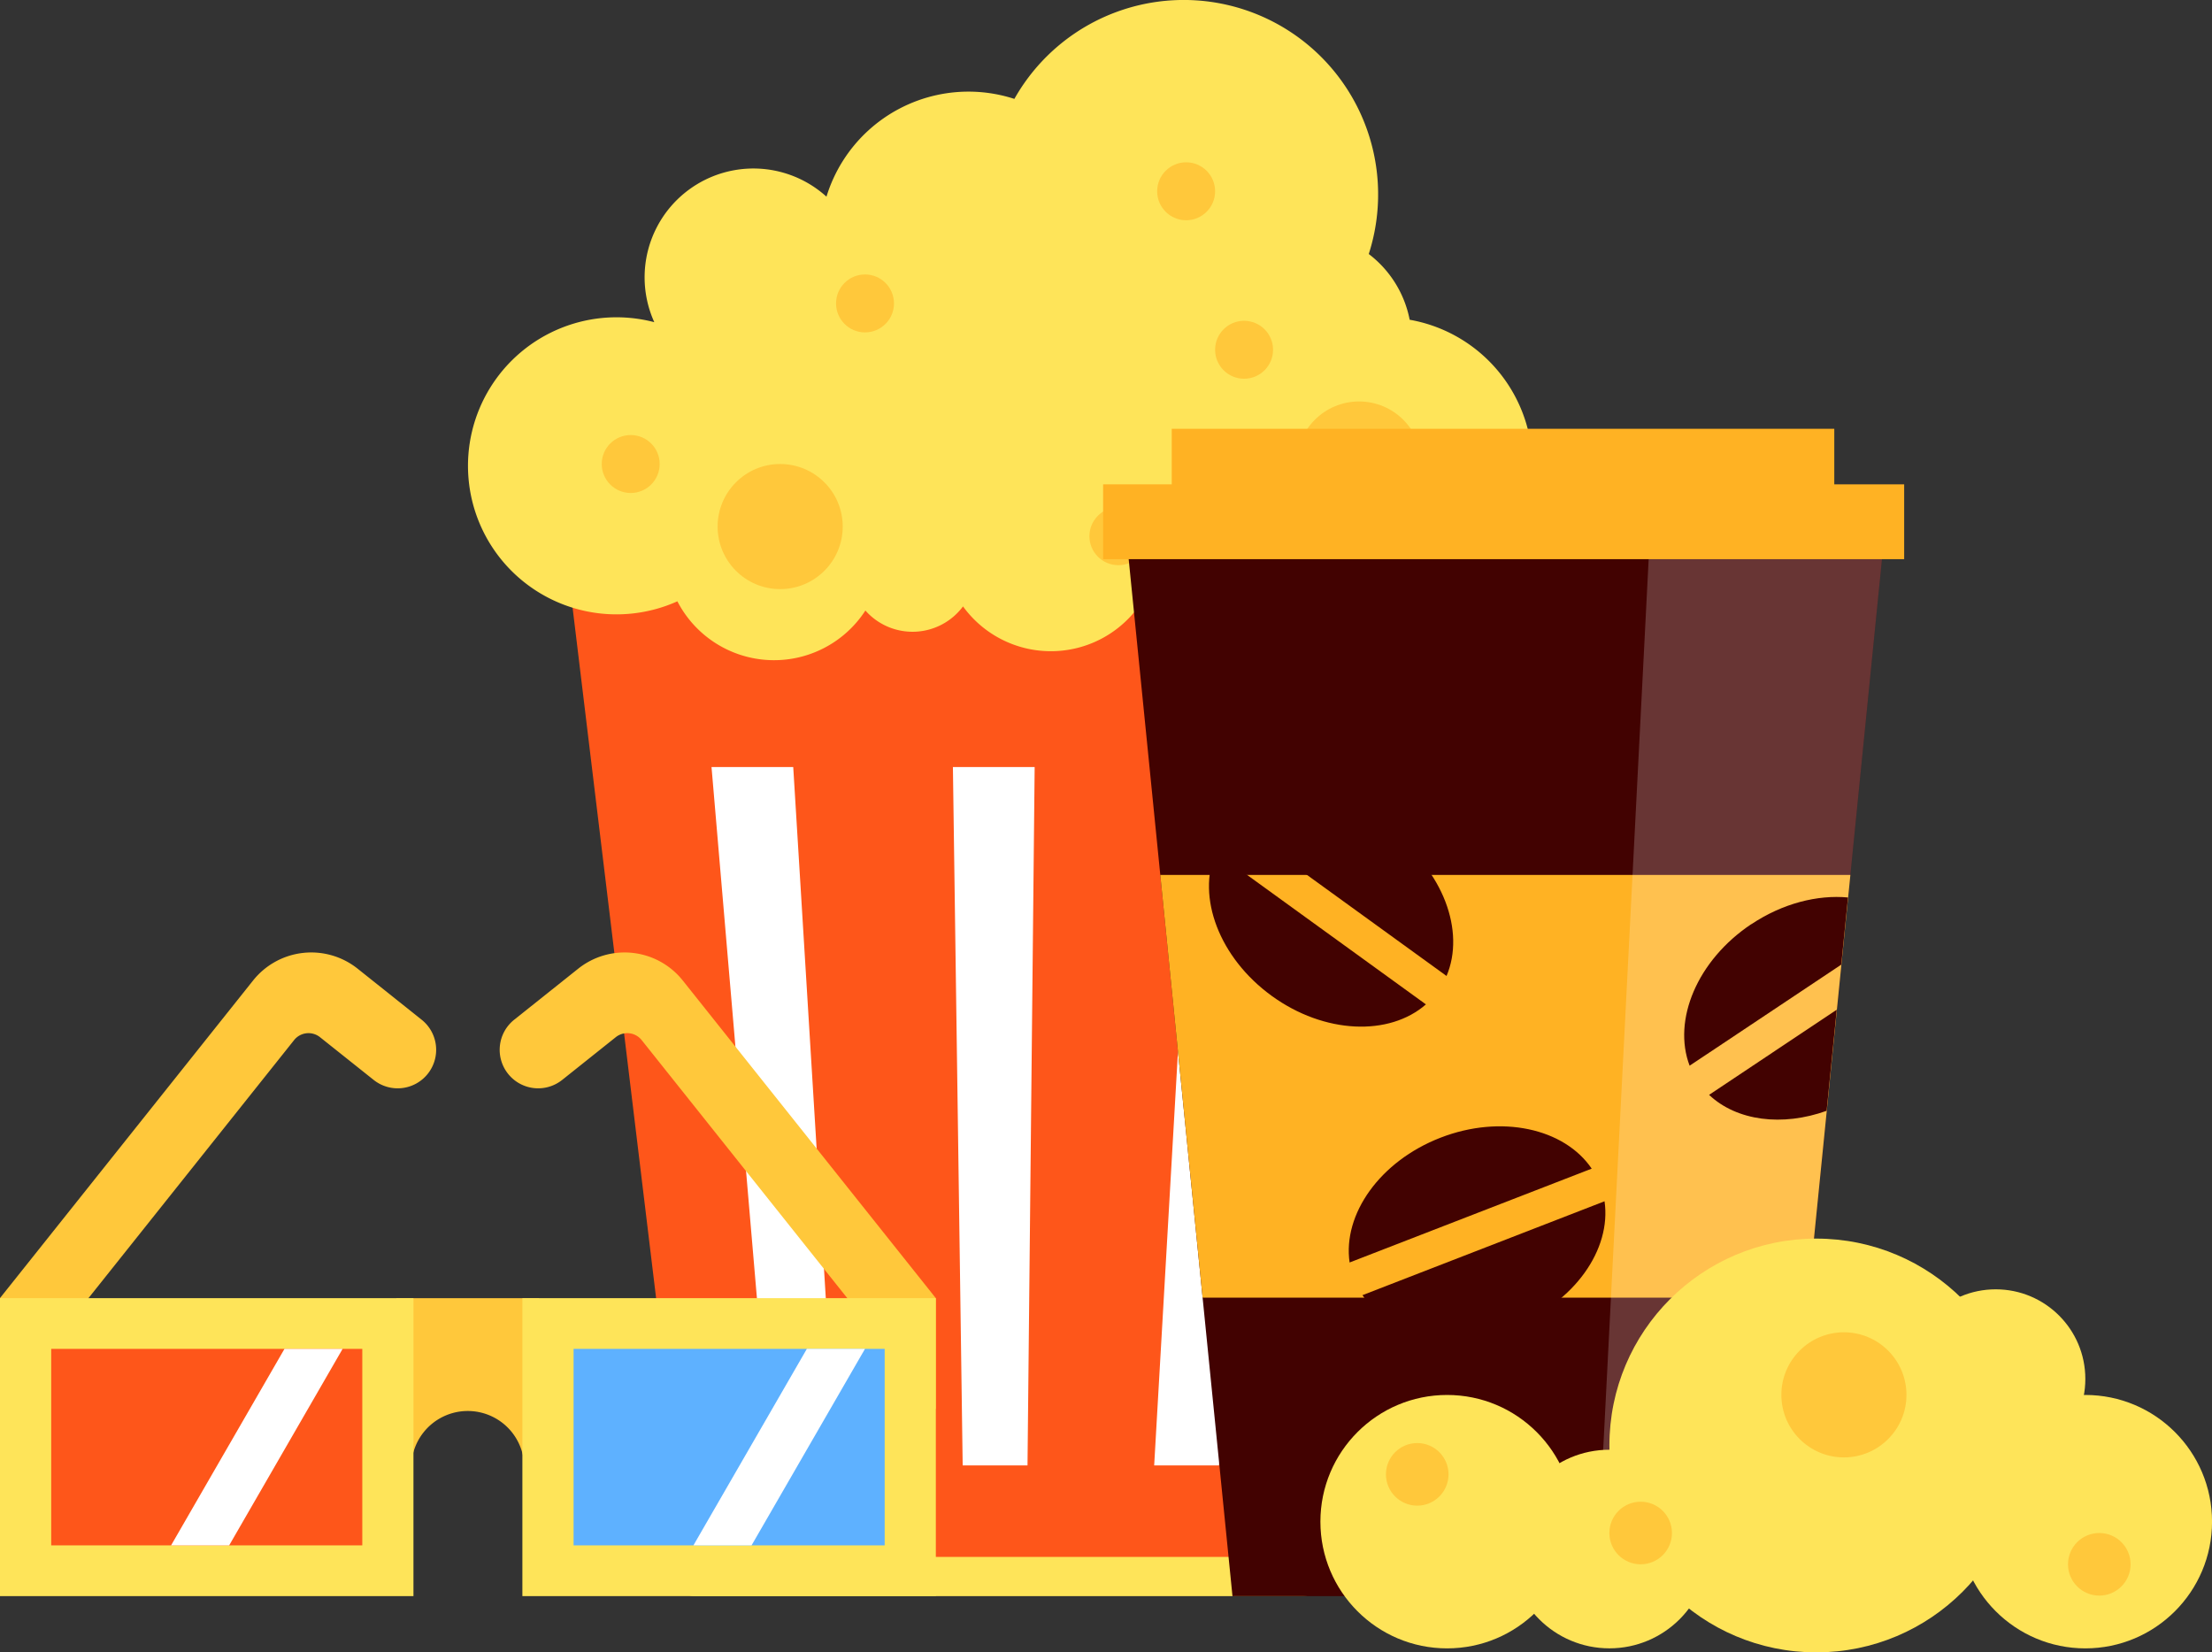   <svg xmlns="http://www.w3.org/2000/svg" viewBox="0 0 590.96 441.43">
   <rect x="0" y="0" width="590.96" height="441.43" fill="#333333" stroke="none"/>
   <g data-name="图层 2">
    <g data-name="图层 1">
     <polygon points="350.44 418.48 183.96 418.48 151.15 147.26 383.25 147.26 350.44 418.48" style="fill:#fe561a">
     </polygon>
     <polygon points="223.36 391.48 206.04 391.48 190.09 204.91 211.92 204.91 223.36 391.48" style="fill:#fff">
     </polygon>
     <polygon points="274.51 391.48 257.19 391.48 254.58 204.91 276.42 204.91 274.51 391.48" style="fill:#fff">
     </polygon>
     <polygon points="325.66 391.48 308.35 391.48 319.08 204.91 340.91 204.91 325.66 391.48" style="fill:#fff">
     </polygon>
     <rect x="180.25" y="415.92" width="172.88" height="10.48" rx="5.24" style="fill:#fee459">
     </rect>
     <path d="M376.6,85.38a29,29,0,0,0-10.92-17.52A51.94,51.94,0,0,0,271,26.42a39.68,39.68,0,0,0-50.2,26.12,29.07,29.07,0,0,0-46,33.53,39.68,39.68,0,1,0,6.17,74.57,29.07,29.07,0,0,0,50.23,2.46A16.81,16.81,0,0,0,257.28,162a29,29,0,0,0,46.47.64,24.7,24.7,0,0,0,39.95-8.22,39.67,39.67,0,1,0,32.9-69Z" style="fill:#fee459">
     </path>
     <circle cx="168.5" cy="123.96" r="7.74" style="fill:#ffc83b">
     </circle>
     <circle cx="231.1" cy="81.06" r="7.74" style="fill:#ffc83b">
     </circle>
     <circle cx="298.79" cy="143.25" r="7.74" style="fill:#ffc83b">
     </circle>
     <circle cx="332.37" cy="93.44" r="7.74" style="fill:#ffc83b">
     </circle>
     <circle cx="208.43" cy="140.67" r="16.71" style="fill:#ffc83b">
     </circle>
     <circle cx="363.09" cy="123.96" r="16.71" style="fill:#ffc83b">
     </circle>
     <circle cx="316.89" cy="51.1" r="7.74" style="fill:#ffc83b">
     </circle>
     <polygon points="475.06 426.4 329.27 426.4 300.54 139.39 503.79 139.39 475.06 426.4" style="fill:#420201">
     </polygon>
     <polygon points="483.04 346.66 494.35 233.74 309.98 233.74 321.29 346.66 483.04 346.66" style="fill:#ffb223">
     </polygon>
     <g style="opacity:0.2">
      <polygon points="426.31 426.4 475.06 426.4 503.79 139.39 440.97 139.39 426.31 426.4" style="fill:#fff">
      </polygon>
     </g>
     <rect x="294.71" y="129.39" width="214.01" height="19.99" style="fill:#ffb223">
     </rect>
     <rect x="313.04" y="114.55" width="177.01" height="29.36" style="fill:#ffb223">
     </rect>
     <path d="M386.46,260.73c5.08-12-.94-28.23-15-38.41s-31.39-10.83-41.17-2.26Z" style="fill:#420201">
     </path>
     <path d="M324.77,227.65c-5.08,12,.94,28.22,15,38.41s31.4,10.82,41.18,2.26Z" style="fill:#420201">
     </path>
     <path d="M425.24,312.2c-7.29-10.76-24.2-14.55-40.41-8.26s-26.14,20.47-24.27,33.33Z" style="fill:#420201">
     </path>
     <path d="M364,346c7.28,10.76,24.2,14.54,40.4,8.26s26.15-20.47,24.27-33.34Z" style="fill:#420201">
     </path>
     <path d="M488,296.75l2.7-27-34.1,22.74C464,299.47,476.18,301,488,296.75Zm-20.13-49.86c-14.45,9.64-21.09,25.65-16.47,37.81l40.51-27,1.8-17.94C485.56,239,476.26,241.33,467.91,246.89Z" style="fill:#420201">
     </path>
     <circle cx="557.12" cy="406.51" r="33.85" style="fill:#fee459">
     </circle>
     <circle cx="533.18" cy="368.38" r="23.94" style="fill:#fee459">
     </circle>
     <circle cx="485.24" cy="386.16" r="55.27" style="fill:#fee459">
     </circle>
     <circle cx="429.97" cy="413.82" r="26.53" style="fill:#fee459">
     </circle>
     <circle cx="386.61" cy="406.51" r="33.85" style="fill:#fee459">
     </circle>
     <circle cx="492.62" cy="372.63" r="16.71" style="fill:#ffc83b">
     </circle>
     <circle cx="560.85" cy="417.9" r="8.36" style="fill:#ffc83b">
     </circle>
     <circle cx="438.32" cy="409.54" r="8.36" style="fill:#ffc83b">
     </circle>
     <circle cx="378.63" cy="393.87" r="8.36" style="fill:#ffc83b">
     </circle>
     <path d="M154.49,258.77a19.87,19.87,0,0,1,27.91,3.16L250,346.78v29.68l-78.57-98.6a4.92,4.92,0,0,0-6.92-.78L150.19,288.5a10.28,10.28,0,0,1-14.45-1.63h0a10.28,10.28,0,0,1,1.63-14.45Z" style="fill:#ffc83b">
     </path>
     <path d="M95.53,258.77a19.87,19.87,0,0,0-27.91,3.16L0,346.78v29.68l78.57-98.6a4.92,4.92,0,0,1,6.92-.78L99.83,288.5a10.28,10.28,0,0,0,14.45-1.63h0a10.28,10.28,0,0,0-1.63-14.45Z" style="fill:#ffc83b">
     </path>
     <path d="M105.9,346.8v41.86h4.37a15.08,15.08,0,0,1,29.4,0H144V346.8Z" style="fill:#ffc83b">
     </path>
     <rect y="346.8" width="110.46" height="79.6" style="fill:#fee459">
     </rect>
     <rect x="13.68" y="360.35" width="83.11" height="52.49" style="fill:#fe561a">
     </rect>
     <polygon points="45.7 412.85 61.22 412.85 91.53 360.35 76 360.35 45.7 412.85" style="fill:#fff">
     </polygon>
     <rect x="139.56" y="346.8" width="110.46" height="79.6" style="fill:#fee459">
     </rect>
     <rect x="153.24" y="360.35" width="83.11" height="52.49" style="fill:#5eb1ff">
     </rect>
     <polygon points="185.25 412.85 200.78 412.85 231.09 360.35 215.56 360.35 185.25 412.85" style="fill:#fff">
     </polygon>
    </g>
   </g>
  </svg>
